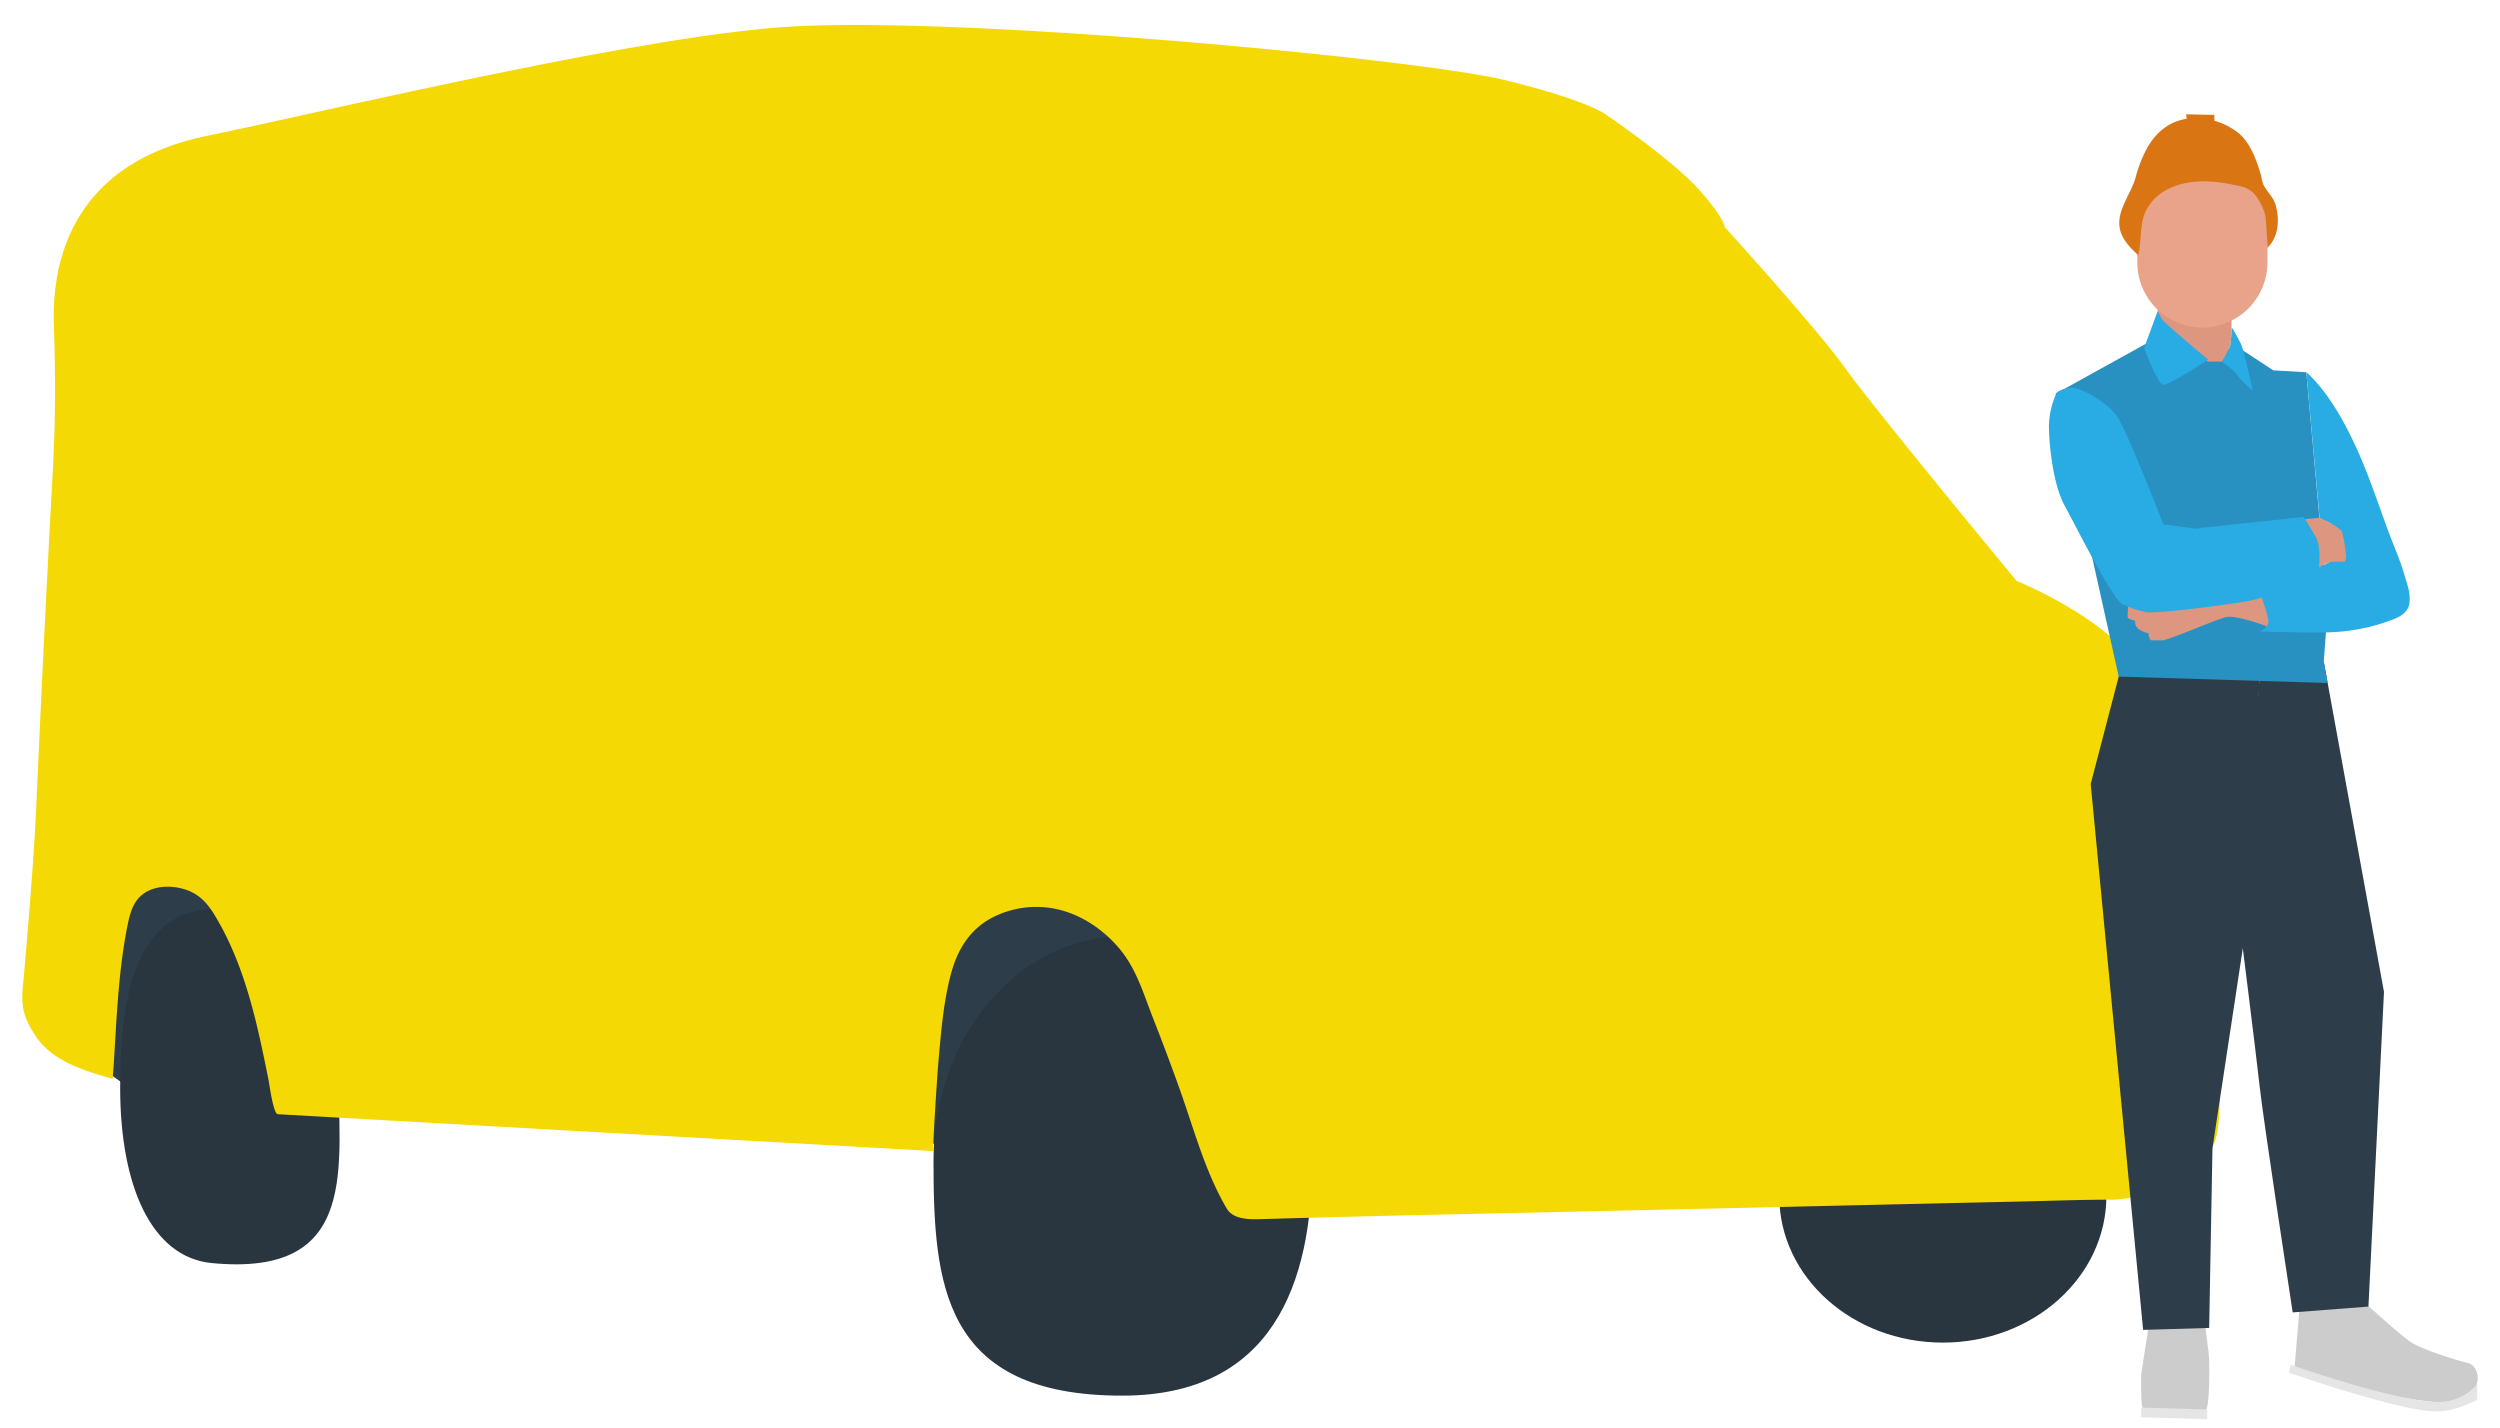 <svg xmlns="http://www.w3.org/2000/svg" xmlns:xlink="http://www.w3.org/1999/xlink" width="1000" height="571" viewBox="0 0 1000 571"><defs><clipPath id="clip-path"><rect id="Rectangle_1" data-name="Rectangle 1" width="982.159" height="557.69" fill="rgba(0,0,0,0)"></rect></clipPath><clipPath id="clip-AF-Convicted-Van-Driver-Insurance-8"><rect width="1000" height="571"></rect></clipPath></defs><g id="AF-Convicted-Van-Driver-Insurance-8" clip-path="url(#clip-AF-Convicted-Van-Driver-Insurance-8)"><g id="Group_2" data-name="Group 2" transform="translate(8.921 10)"><g id="Group_1" data-name="Group 1" clip-path="url(#clip-path)"><path id="Path_1" data-name="Path 1" d="M85.2,303.442c.378-4.692-7.221-9.835-10.621-12.668-4.75-3.961-9.82-7.831-15.783-9.476-27.527-7.6-43.116,22.871-40.765,45.683.778,7.539,2.666,14.847,4.528,22.173,1.574,6.188,2.771,12.982,6.707,18.2,1.4,1.861,19.247,13.81,19.662,12.952,9.345-19.308,18.329-38.8,27.49-58.2,2.461-5.209,4.972-10.4,7.385-15.632.375-.816,1.293-2.032,1.387-2.939,0-.033.007-.066.009-.1" transform="translate(3.182 50.075)" fill="#2e3d4a"></path><path id="Path_2" data-name="Path 2" d="M401,307.623s-30.648-17.682-47.151-16.5-45.8-1.235-53.55,8.223,0,86.933,0,86.933l14.651,12.112,35.363,8.251Z" transform="translate(53.069 52.033)" fill="#2e3d4a"></path><path id="Path_3" data-name="Path 3" d="M727.05,406.256c0,32.388-29.29,58.644-65.422,58.644s-65.422-26.256-65.422-58.644,29.29-58.644,65.422-58.644,65.422,26.256,65.422,58.644" transform="translate(106.584 62.142)" fill="#293640"></path><path id="Path_4" data-name="Path 4" d="M460.679,398.777c0,49.414-15.913,94.188-76.031,94.188-72.059,0-75.441-44.774-75.441-94.188S343.115,309.3,384.943,309.3s75.736,40.059,75.736,89.473" transform="translate(55.277 55.294)" fill="#293640"></path><path id="Path_5" data-name="Path 5" d="M120.436,362.624c0,39.386,9.43,84.871-50.687,78.978-23.973-2.35-36.542-30.751-36.542-70.137s7.073-74.852,43.614-71.316c23.976,2.32,43.614,23.089,43.614,62.475" transform="translate(5.936 53.614)" fill="#293640"></path><path id="Path_6" data-name="Path 6" d="M797.681,222.33S827.859,234.6,842.475,251.8c20.039,23.575,24.754,107.268,24.754,107.268a21.162,21.162,0,0,1,8.251,10.609c2.387,7.161,2.358,21.218,2.947,40.668.466,15.362,1.768,32.416-2.947,39.489-6.539,9.807-24.754,20.039-40.078,20.039-12.515,0-25.045.492-37.556.771q-40.125.893-80.246,1.822-47.183,1.08-94.365,2.144c-42.443.948-84.9,1.775-127.335,3.031l-.609.018c-4.464.121-10.918.184-13.519-4.249-8.6-14.649-12.97-31.307-18.627-47.2Q458,411.75,452.376,397.461c-3.911-9.944-6.721-20.057-13.783-28.314-6.305-7.371-14.709-13.091-24.208-15.358a38.443,38.443,0,0,0-25.946,3.018c-9.2,4.646-14.265,12.742-16.911,22.523-3.16,11.683-4.044,23.8-5.121,35.805-.295,3.288-2.485,35.288-1.924,35.288L102.208,435.687c-1.815-.107-3.413-12.191-3.691-13.581C94,399.536,89.12,376.15,77.03,356.2c-3.583-5.981-7.572-9.755-14.636-11.106-5.767-1.1-12.554-.12-16.38,4.761-2.2,2.811-3.126,6.4-3.842,9.9-3.864,18.919-4.458,38.641-5.724,57.865-.014.212-.348,3.9-.252,3.923-11.07-3.138-24.14-6.95-30.866-17.115-6.909-10.442-5.482-14.96-4.5-26.5,1.545-18.087,3.857-45.354,4.663-63.47q1.222-27.477,2.534-54.951Q9.9,220.447,12.04,181.4c1.248-22.406,1.317-39.2.581-61.624-.842-25.675,7.637-64.434,61.3-75.441C119.889,34.906,246.316,4.5,306.135.721c70.784-4.47,252.257,12.966,286.441,21.218s41.257,14.145,41.257,14.145,25.933,17.682,36.542,29.469,10.609,15.324,10.609,15.324,36.542,40.078,48.33,56.581,68.369,84.871,68.369,84.871" transform="translate(0 0)" fill="#f5d905"></path><path id="Path_7" data-name="Path 7" d="M722.126,440.814s-3.108,20.178-3.108,20.2c0,10.1-.218,13.411,1.555,14.763,2.06,1.572,4.661,1.554,12.431,1.554,8.581,0,10.1,0,11.654-1.554,1.98-1.981,1.554-18.153,1.554-20.2,0-3.108-1.784-14.763-1.659-14.763Z" transform="translate(128.537 78.804)" fill="#ccc"></path><path id="Path_8" data-name="Path 8" d="M719.016,469.157v3.885l26.416.777v-3.885Z" transform="translate(128.538 83.871)" fill="#e5e5e5"></path><path id="Path_9" data-name="Path 9" d="M773.418,431.639l-2.33,27.971c-.026.527,11.617,3.771,12.779,4.145,4.447,1.431,8.906,2.83,13.4,4.11a159.6,159.6,0,0,0,28.151,5.7c7.491.73,12.5.872,17.152-4.635,3.314-3.925,1.554-10.1-2.332-10.878-2.286-.456-16.315-4.661-21.754-7.769s-20.448-17.87-22.656-18.647-22.408,0-22.408,0" transform="translate(137.847 77.102)" fill="#ccc"></path><path id="Path_10" data-name="Path 10" d="M786.041,216.051,760.4,221.717,752.631,322.5s6.216,49.372,7.772,63.533,13.207,90.306,13.207,90.306l30.3-2.33,6.216-125.869Z" transform="translate(134.547 38.623)" fill="#2e3d4a"></path><path id="Path_11" data-name="Path 11" d="M715.864,212.1l-13.985,53.61,20.977,218.327,26.417-.777,1.321-71.93L764.74,318.2l4.734-95.78Z" transform="translate(125.475 37.916)" fill="#2e3d4a"></path><path id="Path_12" data-name="Path 12" d="M769.932,454.656s45.536,16.015,60.558,14.763a20.3,20.3,0,0,0,13.985-6.994v6.216s-8.546,4.662-16.129,4.662c-14.949,0-59.235-15.539-59.235-15.539Z" transform="translate(137.494 81.279)" fill="#e5e5e5"></path><path id="Path_13" data-name="Path 13" d="M763.826,110.177l13.208,8.653,13.208.777,8.547,94.79-1.554,20.977,1.554,8.523-83.576-2.558-25.2-113.185,36.518-20.2Z" transform="translate(123.353 19.299)" fill="#2991c2"></path><path id="Path_14" data-name="Path 14" d="M770.344,206.071c-.283-.292-12.431-4.662-16.317-3.885s-23.309,9.324-25.639,9.324h-4.411c-1.028,0-1.319-3.149-1.319-3.149s.291.818-2.817-.737-2.33-3.884-2.33-3.884-3.108-.778-3.108-1.555.215-4.178.215-4.178,6.2-.771,9.11.294,35.74-2.332,35.74-2.332l11.654-2.33a38.815,38.815,0,0,1,.777,6.216,11.956,11.956,0,0,1-1.554,6.216" transform="translate(127.713 34.617)" fill="#dd9680"></path><path id="Path_15" data-name="Path 15" d="M733.548,177.887s-14.762-38.071-18.647-43.51-14.5-11.6-18.514-11.24-5.572,1.916-5.572,1.916a33.289,33.289,0,0,0-3.108,13.208c0,6.992,1.554,23.309,6.216,31.856s19.425,38.071,23.309,39.624,5.439,2.332,9.324,3.108,34.187-3.108,41.956-4.662,28.359-11.265,28.359-11.265.389-7.819-1.943-13.038a46.714,46.714,0,0,0-5.438-9.106l-43.511,4.662L735.1,177.887Z" transform="translate(122.941 22.011)" fill="#29abe3"></path><path id="Path_16" data-name="Path 16" d="M780.075,119.891c7.773,8.044,13.658,18.969,18.23,29.092,4.858,10.756,8.486,22,12.6,33.052,1.977,5.314,4.312,10.5,5.929,15.942,1.162,3.91,2.89,8.221,2.27,12.374-.573,3.827-4.22,5.539-7.471,6.717A78,78,0,0,1,784.8,221.9c-7.431.046-14.864-.087-22.294-.258q-1.639-.037-3.278-.08s3.5-1.555,3.5-3.885-2.708-9.816-2.708-9.816l26.4-13.737a15.033,15.033,0,0,1,5.447-1.7c1.237-.074.061-3.211,0-3.884-.24-2.635.3-4.947-1.554-6.994-1.133-1.249-1.65-2.65-3.1-3.484-.535-.309-3.987-1.653-4.02-2.016l-5.309-58.21a27,27,0,0,1,2.2,2.051" transform="translate(135.726 21.066)" fill="#29abe3"></path><path id="Path_17" data-name="Path 17" d="M775.51,167.672l4.92-.45s8.288,3.559,9.065,5.889a69.186,69.186,0,0,1,1.521,8.8s.012,2.877-.754,2.867-2.32-.011-4.93,0c-1.488.006-5.159,2.32-5.159,2.32s.942-7.986-1.083-11.763-4.489-7.582-4.489-7.582Z" transform="translate(138.475 29.894)" fill="#dd9680"></path><path id="Path_18" data-name="Path 18" d="M750.255,103.009s0,7.769-1.554,9.324a11.355,11.355,0,0,0-2.332,3.884s4.662,3.108,6.216,5.439,6.216,6.216,6.216,6.216-3.7-16.317-4.567-18.258-3.5-6.6-3.5-6.6Z" transform="translate(133.428 18.415)" fill="#29abe3"></path><path id="Path_19" data-name="Path 19" d="M754.144,99.22v6.216s-.116,5.68-.835,7.114-3.051,5.317-3.051,5.317h-5.676s-12.247-8.743-15.691-10.489-4.273-9.712-4.273-9.712V93.781s9.324,10.1,17.87,10.1,11.655-4.662,11.655-4.662" transform="translate(129.54 16.765)" fill="#dd9680"></path><path id="Path_20" data-name="Path 20" d="M743.726,112.814h0A26.1,26.1,0,0,1,717.7,86.785V72.023a26.028,26.028,0,1,1,52.057,0V86.785a26.1,26.1,0,0,1-26.028,26.028" transform="translate(128.302 8.223)" fill="#e8a38a"></path><path id="Path_21" data-name="Path 21" d="M725.444,97.077,720,111.84s5.439,14.762,7.769,14.762,17.87-10.1,17.87-10.1S727.774,101.739,727,100.185Z" transform="translate(128.715 17.354)" fill="#29abe3"></path><path id="Path_22" data-name="Path 22" d="M719.207,86.649c-3.527-3.115-7-6.855-7.544-11.494-.812-6.948,4.737-13.206,6.476-19.682a53.21,53.21,0,0,1,4.291-11.138c3.381-6.355,8.795-11.17,16.155-12.242l-.295-1.785,11.324.231v2.33a28.472,28.472,0,0,1,9.226,4.6c5.011,3.832,7.578,10.953,9.285,16.767.474,1.613.6,3.47,1.483,4.937,1.641,2.715,3.7,4.425,4.569,7.622,1.648,6.058,1.017,12.486-3.33,16.966,0-.777-.405-9.4-.777-12.431-.342-2.785-3.128-8.349-5.439-10.1-2.752-2.085-4.348-2.1-7.69-2.8-8.32-1.74-17.619-2.2-25.459,1.582a19.337,19.337,0,0,0-9.513,9.466c-2.293,5.36-1.458,11.5-2.763,17.171" transform="translate(127.209 5.418)" fill="#d97512"></path></g></g></g></svg>